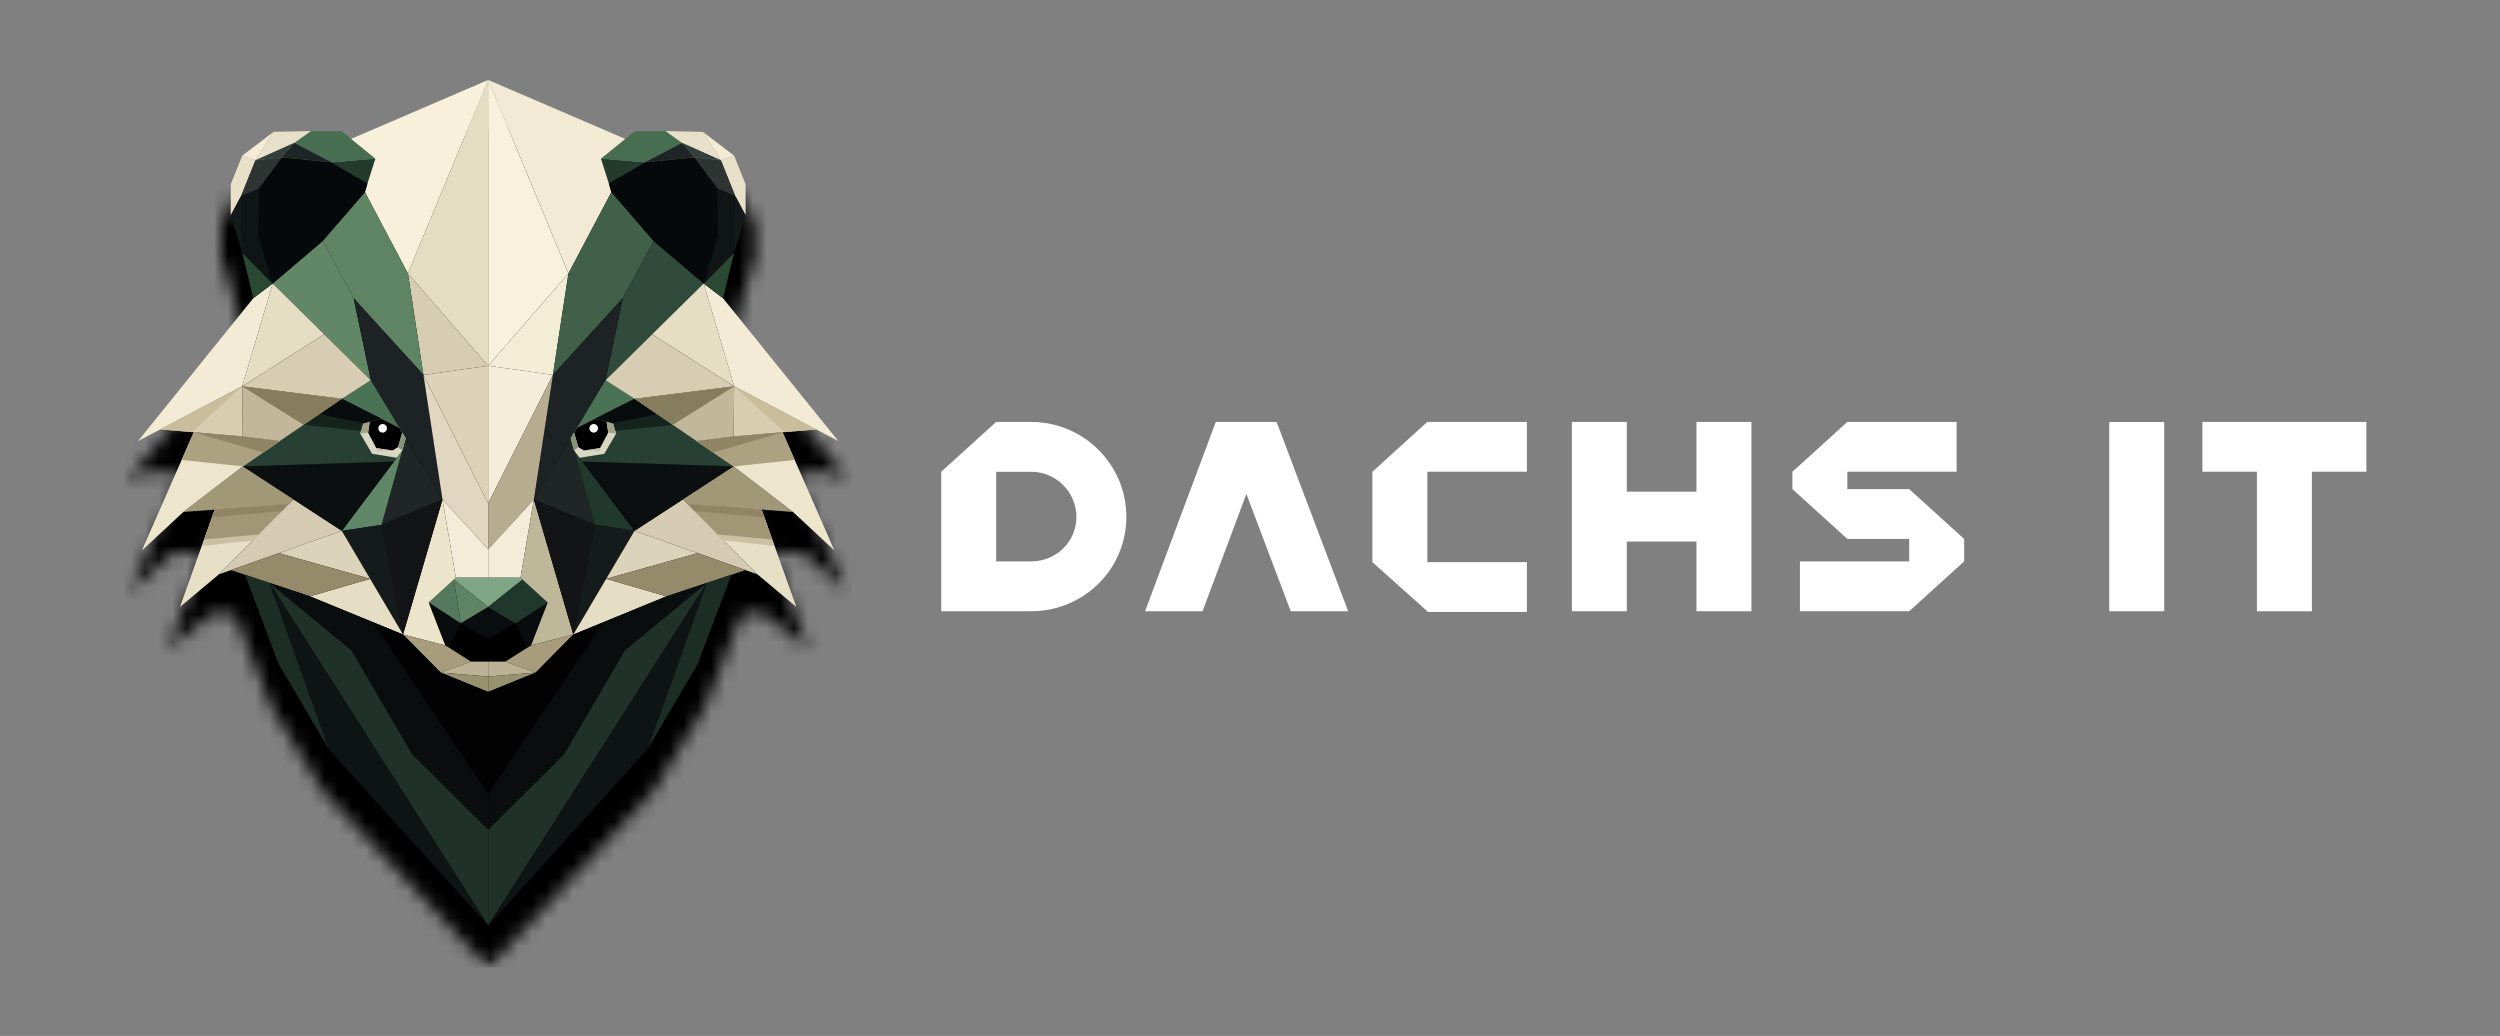 <svg width="181" height="75" viewBox="0 0 181 75" fill="none" xmlns="http://www.w3.org/2000/svg"><rect x="0" y="0" width="181" height="75" fill="#808080" stroke="none"/><mask id="mask0_2355_40890" style="mask-type: luminance" maskUnits="userSpaceOnUse" x="0" y="0" width="181" height="75"><path d="M181 0.426H0V74.426H181V0.426Z" fill="white"/></mask><g mask="url(#mask0_2355_40890)"><mask id="mask1_2355_40890" style="mask-type: luminance" maskUnits="userSpaceOnUse" x="0" y="0" width="181" height="75"><path d="M181 0.426H0V74.426H181V0.426Z" fill="white"/></mask><g mask="url(#mask1_2355_40890)"><mask id="mask2_2355_40890" style="mask-type: luminance" maskUnits="userSpaceOnUse" x="0" y="0" width="83" height="75"><path d="M82.131 0.426H0V74.426H82.131V0.426Z" fill="white"/></mask><g mask="url(#mask2_2355_40890)"><g style="mix-blend-mode: multiply"><mask id="mask3_2355_40890" style="mask-type: luminance" maskUnits="userSpaceOnUse" x="9" y="8" width="53" height="63"><path d="M61.658 8.818H9.027V70.042H61.658V8.818Z" fill="white"/></mask><g mask="url(#mask3_2355_40890)"><mask id="mask4_2355_40890" style="mask-type: luminance" maskUnits="userSpaceOnUse" x="9" y="8" width="53" height="63"><path d="M25.042 13.085L24.317 12.519H22.014L19.214 12.574L16.857 14.3L15.993 16.372V18.628L16.857 21.321L17.694 24.62L9.027 34.962L10.695 34.118L13.219 34.325L9.319 42.881L12.435 40.094L14.792 39.924L14.585 40.484L13.989 42.092L12.184 46.969L15.109 44.61L16.011 44.303L17.068 44.641L19.607 51.123L23.357 57.259L35.343 70.042L47.328 57.259L51.078 51.123L53.617 44.641L51.783 45.229L48.735 46.205L54.674 44.303L55.577 44.61L58.502 46.969L56.1 40.484L55.893 39.924L58.25 40.094L61.367 42.881L57.467 34.325L59.99 34.118L61.658 34.962V34.962L52.992 24.62L53.828 21.321L54.693 18.628V16.372L53.828 14.3L51.471 12.574L48.671 12.519H46.369L45.644 13.085L35.343 8.818L25.042 13.085Z" fill="white"/></mask><g mask="url(#mask4_2355_40890)"><path d="M61.658 8.818H9.027V70.042H61.658V8.818Z" fill="url(#paint0_radial_2355_40890)"/></g></g></g></g><path d="M35.341 5.789V26.485L29.531 19.801L35.341 5.789Z" fill="#E4DDC2"/><mask id="mask5_2355_40890" style="mask-type: luminance" maskUnits="userSpaceOnUse" x="0" y="0" width="83" height="75"><path d="M82.131 0.426H0V74.426H82.131V0.426Z" fill="white"/></mask><g mask="url(#mask5_2355_40890)"><path d="M27.184 11.486L26.605 13.288C26.605 13.288 23.944 11.73 24.017 11.754L27.184 11.486Z" fill="#223B2C"/><path d="M21.309 10.342L22.505 9.49H24.723L27.186 11.487L24.018 11.755L21.309 10.342Z" fill="#486E51"/><path d="M26.602 13.288L26.419 13.909L29.532 19.801L35.342 5.789L25.418 10.056L27.182 11.486L26.602 13.288Z" fill="#F8F0DA"/><path d="M35.343 26.484V36.443L30.656 27.143L35.343 26.484Z" fill="#DCD3B9"/><path d="M35.345 26.485L30.658 27.143L29.535 19.801L35.345 26.485Z" fill="#D7CDB2"/><path d="M26.419 13.908L23.355 17.451L25.598 21.59L30.654 27.142L29.532 19.8L26.419 13.908Z" fill="#5F8463"/><path d="M19.746 20.526L26.85 27.531L25.601 21.59L23.359 17.451L19.746 20.526Z" fill="#628767"/><path d="M32.038 36.16L26.85 27.531L25.602 21.59L30.659 27.142L32.038 36.16Z" fill="#1D2324"/><path d="M35.343 36.442V39.766L32.035 36.161L30.656 27.143L35.343 36.442Z" fill="#E1D7C0"/><path d="M26.849 27.531L24.75 28.875L28.921 30.977L26.849 27.531Z" fill="#4A7355"/><path d="M23.473 24.203L17.535 27.97L24.749 28.876L26.848 27.532L23.473 24.203Z" fill="#D7CDB3"/><path d="M19.744 20.525L17.535 27.969L23.473 24.202L19.744 20.525Z" fill="#E5DEC3"/><path d="M9.992 31.932L17.535 27.969L19.744 20.525L18.341 21.59L9.992 31.932Z" fill="#F3EBD5"/><path d="M17.535 18.291L18.341 21.59L19.744 20.526L17.535 18.291Z" fill="#2A4832"/><path d="M17.461 14.174L17.534 18.292L19.743 20.526L18.715 17.05L18.779 13.617L17.461 14.174Z" fill="#0F1415"/><path d="M21.306 10.342L20.391 11.389L24.016 11.754L21.306 10.342Z" fill="#1E2525"/><path d="M22.504 9.49L21.308 10.342L18.488 11.608L19.806 9.545L22.504 9.49Z" fill="#E8E0C9"/><path d="M17.535 11.271L19.805 9.545L18.487 11.608L17.535 11.271Z" fill="#F3EBD5"/><path d="M17.463 14.173L16.703 15.597V13.342L17.536 11.27L18.488 11.607L17.463 14.173Z" fill="#E8E0C9"/><path d="M18.779 13.617L20.39 11.389L18.486 11.608L17.461 14.174L18.779 13.617Z" fill="#2D3432"/><path d="M21.308 10.342L18.488 11.608L20.392 11.389L21.308 10.342Z" fill="#333F3D"/><path d="M17.463 14.174L16.703 15.598L17.536 18.292L17.463 14.174Z" fill="#141919"/><path d="M18.779 13.617L20.39 11.389L24.015 11.754L26.603 13.288L26.42 13.909L23.356 17.451L19.743 20.526L18.715 17.05L18.779 13.617Z" fill="#06090A"/><path d="M37.835 41.965L35.345 43.949L32.855 41.965L33.002 41.812H37.689L37.835 41.965Z" fill="#7EA584"/><path d="M32.855 41.965L33.356 45.136L35.345 43.949L32.855 41.965Z" fill="#5E8365"/><path d="M32.854 41.965L31.035 43.627L33.354 45.136L32.854 41.965Z" fill="#54795D"/><path d="M32.494 46.882C32.475 46.876 32.237 46.729 32.237 46.729L31.035 43.625L33.354 45.135L32.494 46.882Z" fill="#080C0C"/><path d="M35.342 46.279L34.097 47.898L32.492 46.882L33.353 45.135L35.342 46.279Z" fill="#010101"/><path d="M37.833 41.965L39.651 43.627L37.332 45.136L37.833 41.965Z" fill="#20382B"/><path d="M38.193 46.882C38.211 46.876 38.449 46.729 38.449 46.729L39.651 43.625L37.332 45.135L38.193 46.882Z" fill="#080C0C"/><path d="M35.344 46.279L36.589 47.898L38.194 46.882L37.333 45.135L35.344 46.279Z" fill="#010101"/><path d="M35.344 43.949L37.333 45.136L37.834 41.965L35.344 43.949Z" fill="#20382B"/><path d="M35.345 43.949L33.355 45.136L35.345 46.281L37.334 45.136L35.345 43.949Z" fill="#090D0E"/><path d="M34.098 47.898H36.588L35.343 46.279L34.098 47.898Z" fill="#010101"/><path d="M35.343 39.766L32.035 36.16L33 41.811H35.343V39.766Z" fill="#F4ECD8"/><path d="M32.036 36.16L29.18 45.938L32.237 46.729L31.035 43.625L32.854 41.963L33 41.811L32.036 36.16Z" fill="#ECE5CC"/><path d="M34.099 47.9L31.908 48.697L29.18 45.94L32.237 46.731L32.493 46.883L34.099 47.9Z" fill="#A79D7C"/><path d="M35.342 47.898V48.979L31.906 48.696L34.097 47.898H35.342Z" fill="#BBB295"/><path d="M35.342 50.094L31.906 48.697L35.342 48.98V50.094Z" fill="#979170"/><path d="M29.374 31.73L27.625 37.996L32.037 36.162L29.374 31.73Z" fill="#202626"/><path d="M29.181 45.938L27.625 37.994L32.037 36.16L29.181 45.938Z" fill="#121416"/><path d="M29.126 32.617L27.624 37.996L24.75 38.435L28.523 33.417L29.126 32.617Z" fill="#5F8666"/><path d="M24.75 38.434L29.181 45.94L27.624 37.996L24.75 38.434Z" fill="#151A1A"/><path d="M24.75 38.433L15.852 41.58L21.238 36.148L24.75 38.433Z" fill="#D4CBB2"/><path d="M28.521 33.416L24.748 38.433L21.236 36.149L17.57 33.764L28.521 33.416Z" fill="#0C0F10"/><path d="M20.897 36.496L13.277 37.065L17.573 33.766L21.239 36.15L20.897 36.496Z" fill="#A19877"/><path d="M15.849 41.582L13.031 43.941L15.544 36.896L20.894 36.496L15.849 41.582Z" fill="#E8DFC7"/><path d="M24.747 28.877L17.57 33.766L28.521 33.418L29.123 32.617L29.37 31.731L28.918 30.979L24.747 28.877Z" fill="#274033"/><path d="M24.749 28.877L20.261 31.933L17.572 31.599L17.535 27.971L24.749 28.877Z" fill="#C2B79B"/><path d="M11.598 31.089L17.571 31.599L17.534 27.971L11.598 31.089Z" fill="#D7CEB1"/><path d="M13.276 37.065L10.273 39.853L14.03 31.297L17.572 31.599L20.262 31.934L17.572 33.766L13.276 37.065Z" fill="#EDE6CD"/><path d="M24.748 38.434L20.184 40.048L26.799 41.908L24.748 38.434Z" fill="#DCD3BB"/><path d="M29.179 45.938L26.8 41.908L22.441 43.175L29.179 45.938Z" fill="#E5DEC5"/><path d="M20.183 40.049L26.799 41.91L22.441 43.176L16.719 41.274L20.183 40.049Z" fill="#958A6A"/><path d="M27.578 30.301L26.279 30.663L26.078 31.385L26.939 32.855L28.729 33.144L29.127 32.616L29.374 31.73L28.922 30.978L27.578 30.301Z" fill="#DAD6C4"/><path d="M26.769 30.526L26.652 31.32L27.247 32.444L28.41 32.616L28.817 32.371L29.125 31.32L28.919 30.978L27.576 30.301L26.769 30.526Z" fill="black"/><path d="M28.013 31.01C28.013 31.181 27.874 31.32 27.702 31.32C27.53 31.32 27.391 31.181 27.391 31.01C27.391 30.838 27.53 30.699 27.702 30.699C27.874 30.699 28.013 30.838 28.013 31.01Z" fill="#FEFEFE"/><path d="M28.816 32.371L29.124 32.616L29.371 31.73L29.125 31.32L28.816 32.371Z" fill="#869178"/><path d="M28.413 32.616L27.282 32.658L27.25 32.443L28.413 32.616Z" fill="#C3C4AF"/><path d="M26.655 31.322L26.078 31.386L26.279 30.665L26.771 30.527L26.655 31.322Z" fill="#A1A389"/><path d="M24.75 28.877L23.098 30.003L26.279 30.665L27.578 30.302L24.75 28.877Z" fill="#080C0C"/><path d="M26.127 31.198L26.276 30.664L23.095 30.002L21.98 30.761L26.127 31.198Z" fill="#14231C"/><path d="M35.344 50.094V57.481L26.965 45.031L29.18 45.94L31.908 48.697L35.344 50.094Z" fill="#020202"/><path d="M35.342 60.073V57.48L26.963 45.03L22.441 43.175L19.504 42.199L25.443 47.09L29.828 54.595L35.342 60.073Z" fill="#0A0D0E"/><path d="M35.342 67.012V60.073L29.828 54.595L25.443 47.089L19.504 42.199L35.342 67.012Z" fill="#203129"/><path d="M23.795 54.23L35.342 67.012L19.504 42.199L23.795 54.23Z" fill="#0E1313"/><path d="M17.738 41.611L20.184 48.093L23.797 54.229L19.505 42.199L17.738 41.611Z" fill="#1B2D24"/><path d="M17.535 27.971L21.982 30.761L24.749 28.877L17.535 27.971Z" fill="#857D5D"/><path d="M17.573 33.766L13.152 33.298L14.031 31.297L17.573 31.599L20.263 31.934L19.046 32.762L17.573 33.766Z" fill="#ACA180"/><path d="M19.046 32.762L20.263 31.934L17.573 31.599L14.031 31.297L19.046 32.762Z" fill="#8F8463"/><path d="M14.621 39.529L18.327 39.126L18.722 38.728L20.895 36.537L15.546 36.937L14.621 39.529Z" fill="#CCC0A4"/><path d="M18.723 38.687L14.773 39.064L15.547 36.896L20.896 36.496L20.386 37.01L18.723 38.687Z" fill="#A19776"/><path d="M20.387 37.01L15.348 37.456L15.547 36.896L20.896 36.496L20.387 37.01Z" fill="#8F8463"/><path d="M35.344 5.789V26.485L41.154 19.801L35.344 5.789Z" fill="#F9F1DB"/><path d="M43.504 11.486L44.084 13.288C44.084 13.288 46.745 11.73 46.671 11.754L43.504 11.486Z" fill="#223B2C"/><path d="M49.381 10.342L48.185 9.49H45.966L43.504 11.487L46.671 11.755L49.381 10.342Z" fill="#486E51"/><path d="M44.083 13.288L44.266 13.909L41.154 19.801L35.344 5.789L45.267 10.056L43.503 11.486L44.083 13.288Z" fill="#F2EAD4"/><path d="M35.344 26.484V36.443L40.031 27.143L35.344 26.484Z" fill="#F3EDD9"/><path d="M35.344 26.485L40.031 27.143L41.153 19.801L35.344 26.485Z" fill="#F3EDD6"/><path d="M44.267 13.908L47.33 17.451L45.088 21.59L40.031 27.142L41.154 19.8L44.267 13.908Z" fill="#40604A"/><path d="M50.944 20.526L43.84 27.531L45.089 21.59L47.331 17.451L50.944 20.526Z" fill="#304B3B"/><path d="M38.652 36.16L43.84 27.531L45.089 21.59L40.032 27.142L38.652 36.16Z" fill="#1D2324"/><path d="M35.344 36.442V39.766L38.652 36.161L40.031 27.143L35.344 36.442Z" fill="#B6AD91"/><path d="M43.837 27.531L45.937 28.875L41.766 30.977L43.837 27.531Z" fill="#4A7355"/><path d="M47.215 24.203L53.153 27.97L45.939 28.876L43.84 27.532L47.215 24.203Z" fill="#D7CDB3"/><path d="M50.943 20.525L53.152 27.969L47.215 24.202L50.943 20.525Z" fill="#E5DEC3"/><path d="M60.694 31.932L53.151 27.969L50.941 20.525L52.345 21.59L60.694 31.932Z" fill="#F3EBD5"/><path d="M53.151 18.291L52.345 21.59L50.941 20.526L53.151 18.291Z" fill="#2A4832"/><path d="M53.224 14.174L53.151 18.292L50.941 20.526L51.97 17.05L51.906 13.617L53.224 14.174Z" fill="#0F1415"/><path d="M49.382 10.342L50.297 11.389L46.672 11.754L49.382 10.342Z" fill="#1E2525"/><path d="M48.184 9.49L49.38 10.342L52.199 11.608L50.881 9.545L48.184 9.49Z" fill="#E8E0C9"/><path d="M53.153 11.271L50.883 9.545L52.201 11.608L53.153 11.271Z" fill="#F3EBD5"/><path d="M53.224 14.173L53.984 15.597V13.342L53.151 11.27L52.199 11.607L53.224 14.173Z" fill="#E8E0C9"/><path d="M51.908 13.617L50.297 11.389L52.201 11.608L53.226 14.174L51.908 13.617Z" fill="#2D3432"/><path d="M49.379 10.342L52.198 11.608L50.294 11.389L49.379 10.342Z" fill="#333F3D"/><path d="M53.226 14.174L53.985 15.598L53.152 18.292L53.226 14.174Z" fill="#141919"/><path d="M51.906 13.617L50.295 11.389L46.67 11.754L44.082 13.288L44.265 13.909L47.329 17.451L50.942 20.526L51.97 17.05L51.906 13.617Z" fill="#06090A"/><path d="M37.834 41.965L37.333 45.136L35.344 43.949L37.834 41.965Z" fill="#20382B"/><path d="M37.833 41.965L39.651 43.627L37.332 45.136L37.833 41.965Z" fill="#20382B"/><path d="M38.193 46.882C38.211 46.876 38.449 46.729 38.449 46.729L39.651 43.625L37.332 45.135L38.193 46.882Z" fill="#080C0C"/><path d="M35.344 46.279L36.589 47.898L38.194 46.882L37.333 45.135L35.344 46.279Z" fill="#010101"/><path d="M35.344 39.766L38.652 36.16L37.687 41.811H35.344V39.766Z" fill="#F4ECD8"/><path d="M38.652 36.16L41.508 45.938L38.451 46.729L39.653 43.625L37.834 41.963L37.688 41.811L38.652 36.16Z" fill="#BEB79A"/><path d="M36.59 47.9L38.781 48.697L41.509 45.94L38.451 46.731L38.195 46.883L36.59 47.9Z" fill="#A79D7C"/><path d="M35.344 47.898V48.979L38.78 48.696L36.589 47.898H35.344Z" fill="#BBB295"/><path d="M35.344 50.094L38.78 48.697L35.344 48.98V50.094Z" fill="#979170"/><path d="M41.316 31.73L43.065 37.996L38.652 36.162L41.316 31.73Z" fill="#202626"/><path d="M41.508 45.938L43.065 37.994L38.652 36.16L41.508 45.938Z" fill="#121416"/><path d="M41.562 32.617L43.064 37.996L45.938 38.435L42.165 33.417L41.562 32.617Z" fill="#21382C"/><path d="M45.938 38.434L41.508 45.94L43.064 37.996L45.938 38.434Z" fill="#151A1A"/><path d="M45.938 38.433L54.836 41.58L49.449 36.148L45.938 38.433Z" fill="#D4CBB2"/><path d="M42.164 33.416L45.938 38.433L49.449 36.149L53.115 33.764L42.164 33.416Z" fill="#0C0F10"/><path d="M49.792 36.496L57.411 37.065L53.115 33.766L49.449 36.15L49.792 36.496Z" fill="#A19877"/><path d="M54.837 41.582L57.655 43.941L55.142 36.896L49.793 36.496L54.837 41.582Z" fill="#E8DFC7"/><path d="M45.939 28.877L53.117 33.766L42.166 33.418L41.563 32.617L41.316 31.731L41.769 30.979L45.939 28.877Z" fill="#274033"/><path d="M45.938 28.877L50.425 31.933L53.115 31.599L53.151 27.971L45.938 28.877Z" fill="#C2B79B"/><path d="M59.086 31.089L53.113 31.599L53.15 27.971L59.086 31.089Z" fill="#D7CEB1"/><path d="M57.412 37.065L60.414 39.853L56.657 31.297L53.115 31.599L50.426 31.934L53.115 33.766L57.412 37.065Z" fill="#EDE6CD"/><path d="M45.938 38.434L50.503 40.048L43.887 41.908L45.938 38.434Z" fill="#DCD3BB"/><path d="M41.508 45.938L43.887 41.908L48.245 43.175L41.508 45.938Z" fill="#E5DEC5"/><path d="M50.503 40.049L43.887 41.91L48.245 43.176L53.967 41.274L50.503 40.049Z" fill="#958A6A"/><path d="M43.112 30.301L44.411 30.663L44.612 31.385L43.751 32.855L41.961 33.144L41.563 32.616L41.316 31.73L41.769 30.978L43.112 30.301Z" fill="#DAD6C4"/><path d="M43.919 30.526L44.035 31.32L43.44 32.444L42.278 32.616L41.871 32.371L41.562 31.32L41.768 30.978L43.112 30.301L43.919 30.526Z" fill="black"/><path d="M42.672 31.01C42.672 31.181 42.811 31.32 42.983 31.32C43.155 31.32 43.294 31.181 43.294 31.01C43.294 30.838 43.155 30.699 42.983 30.699C42.811 30.699 42.672 30.838 42.672 31.01Z" fill="#FEFEFE"/><path d="M41.871 32.371L41.564 32.616L41.316 31.73L41.563 31.32L41.871 32.371Z" fill="#869178"/><path d="M42.277 32.616L43.408 32.658L43.44 32.443L42.277 32.616Z" fill="#C3C4AF"/><path d="M44.034 31.322L44.611 31.386L44.41 30.665L43.918 30.527L44.034 31.322Z" fill="#A1A389"/><path d="M45.937 28.877L47.589 30.003L44.408 30.665L43.109 30.302L45.937 28.877Z" fill="#080C0C"/><path d="M44.559 31.198L44.41 30.664L47.592 30.002L48.706 30.761L44.559 31.198Z" fill="#14231C"/><path d="M35.344 50.094V57.481L43.723 45.031L41.508 45.94L38.78 48.697L35.344 50.094Z" fill="#020202"/><path d="M35.344 60.073V57.48L43.723 45.03L48.245 43.175L51.182 42.199L45.242 47.09L40.858 54.595L35.344 60.073Z" fill="#0A0D0E"/><path d="M35.344 67.012V60.073L40.858 54.595L45.242 47.089L51.182 42.199L35.344 67.012Z" fill="#203129"/><path d="M46.89 54.23L35.344 67.012L51.182 42.199L46.89 54.23Z" fill="#0E1313"/><path d="M52.949 41.611L50.503 48.093L46.891 54.229L51.182 42.199L52.949 41.611Z" fill="#1B2D24"/><path d="M53.151 27.971L48.704 30.761L45.938 28.877L53.151 27.971Z" fill="#857D5D"/><path d="M53.115 33.766L57.536 33.298L56.657 31.297L53.115 31.599L50.426 31.934L51.642 32.762L53.115 33.766Z" fill="#ACA180"/><path d="M51.642 32.762L50.426 31.934L53.115 31.599L56.657 31.297L51.642 32.762Z" fill="#8F8463"/><path d="M56.067 39.529L52.361 39.126L51.966 38.728L49.793 36.537L55.142 36.937L56.067 39.529Z" fill="#CCC0A4"/><path d="M51.966 38.687L55.916 39.064L55.142 36.896L49.793 36.496L50.303 37.01L51.966 38.687Z" fill="#A19776"/><path d="M50.303 37.01L55.342 37.456L55.142 36.896L49.793 36.496L50.303 37.01Z" fill="#8F8463"/><path d="M17.534 27.971L11.598 31.089L13.898 31.285L17.534 27.971Z" fill="#C9BD9B"/><path d="M53.152 27.971L59.089 31.089L56.789 31.285L53.152 27.971Z" fill="#C9BD9B"/></g><mask id="mask6_2355_40890" style="mask-type: luminance" maskUnits="userSpaceOnUse" x="0" y="0" width="181" height="75"><path d="M181 0.426H0V74.426H181V0.426Z" fill="white"/></mask><g mask="url(#mask6_2355_40890)"><path d="M74.652 30.547L72.124 30.547L72.124 30.549V30.547L68.144 34.155V44.258H72.124V44.254L74.652 44.254V44.254C76.553 44.254 78.278 43.495 79.526 42.262C79.605 42.185 79.681 42.106 79.755 42.026C80.052 41.703 80.318 41.352 80.549 40.976C80.606 40.883 80.662 40.787 80.715 40.691C81.034 40.11 81.27 39.478 81.408 38.809C81.431 38.697 81.452 38.585 81.469 38.471V38.471C81.487 38.358 81.501 38.243 81.513 38.128V38.128C81.525 38.013 81.534 37.897 81.54 37.78V37.779C81.546 37.663 81.549 37.545 81.549 37.426C81.549 37.071 81.522 36.721 81.469 36.38C81.452 36.266 81.431 36.154 81.408 36.042C81.316 35.594 81.181 35.162 81.006 34.751C80.962 34.648 80.916 34.547 80.868 34.447C80.625 33.945 80.323 33.478 79.972 33.053C79.901 32.968 79.829 32.885 79.755 32.803C79.681 32.722 79.605 32.642 79.526 32.564C79.292 32.331 79.041 32.114 78.776 31.916C78.687 31.849 78.597 31.785 78.505 31.724C78.322 31.6 78.132 31.485 77.937 31.379C77.546 31.167 77.132 30.991 76.701 30.857C76.053 30.656 75.365 30.547 74.652 30.547L74.652 30.547ZM88.023 30.547L82.902 44.258H87.062L90.237 35.76L93.45 44.258H97.61L92.426 30.547H88.023ZM103.34 30.547L99.361 34.155V40.697L103.34 44.258V44.305H110.547V40.697H103.341V34.155H110.547V30.547H103.341L103.34 30.547ZM113.803 30.547V44.258H117.783V39.207H122.824V44.258H126.803V30.547H122.824V35.598L117.783 35.599V30.547L113.803 30.547ZM133.749 30.547L130.892 33.138L129.77 34.155V35.411L133.749 39.019H138.225V40.645H130.315V44.253H138.225V44.253L141.082 41.662L142.204 40.645V39.019L138.225 35.411H133.749V34.155H141.659V30.547H133.749V30.547ZM152.709 30.547V44.258H156.688V34.525H156.697L156.688 34.517V30.552H152.714L152.709 30.547ZM159.454 30.547V34.155H163.4V44.258H167.38V34.155H171.326V30.547H159.454ZM72.124 34.156H74.652V34.156C74.878 34.156 75.099 34.179 75.312 34.222C75.525 34.266 75.731 34.33 75.927 34.413C76.123 34.496 76.31 34.598 76.484 34.715C76.659 34.833 76.822 34.967 76.97 35.115C77.044 35.189 77.115 35.267 77.182 35.347V35.348C77.249 35.428 77.312 35.512 77.371 35.599V35.599C77.43 35.686 77.485 35.776 77.535 35.869V35.869C77.586 35.962 77.632 36.057 77.673 36.155V36.155C77.756 36.351 77.821 36.556 77.865 36.769C77.909 36.981 77.932 37.201 77.932 37.427V37.427C77.932 37.878 77.84 38.304 77.673 38.691V38.691C77.632 38.787 77.586 38.881 77.535 38.972V38.973C77.434 39.155 77.316 39.327 77.182 39.485V39.485C76.58 40.198 75.669 40.646 74.652 40.646V40.646L72.124 40.646V34.156Z" fill="#FFF"/></g></g></g><defs><radialGradient id="paint0_radial_2355_40890" cx="0" cy="0" r="1" gradientUnits="userSpaceOnUse" gradientTransform="translate(35.322 39.426) scale(28.586 28.512)"><stop/><stop offset="1"/></radialGradient></defs></svg>